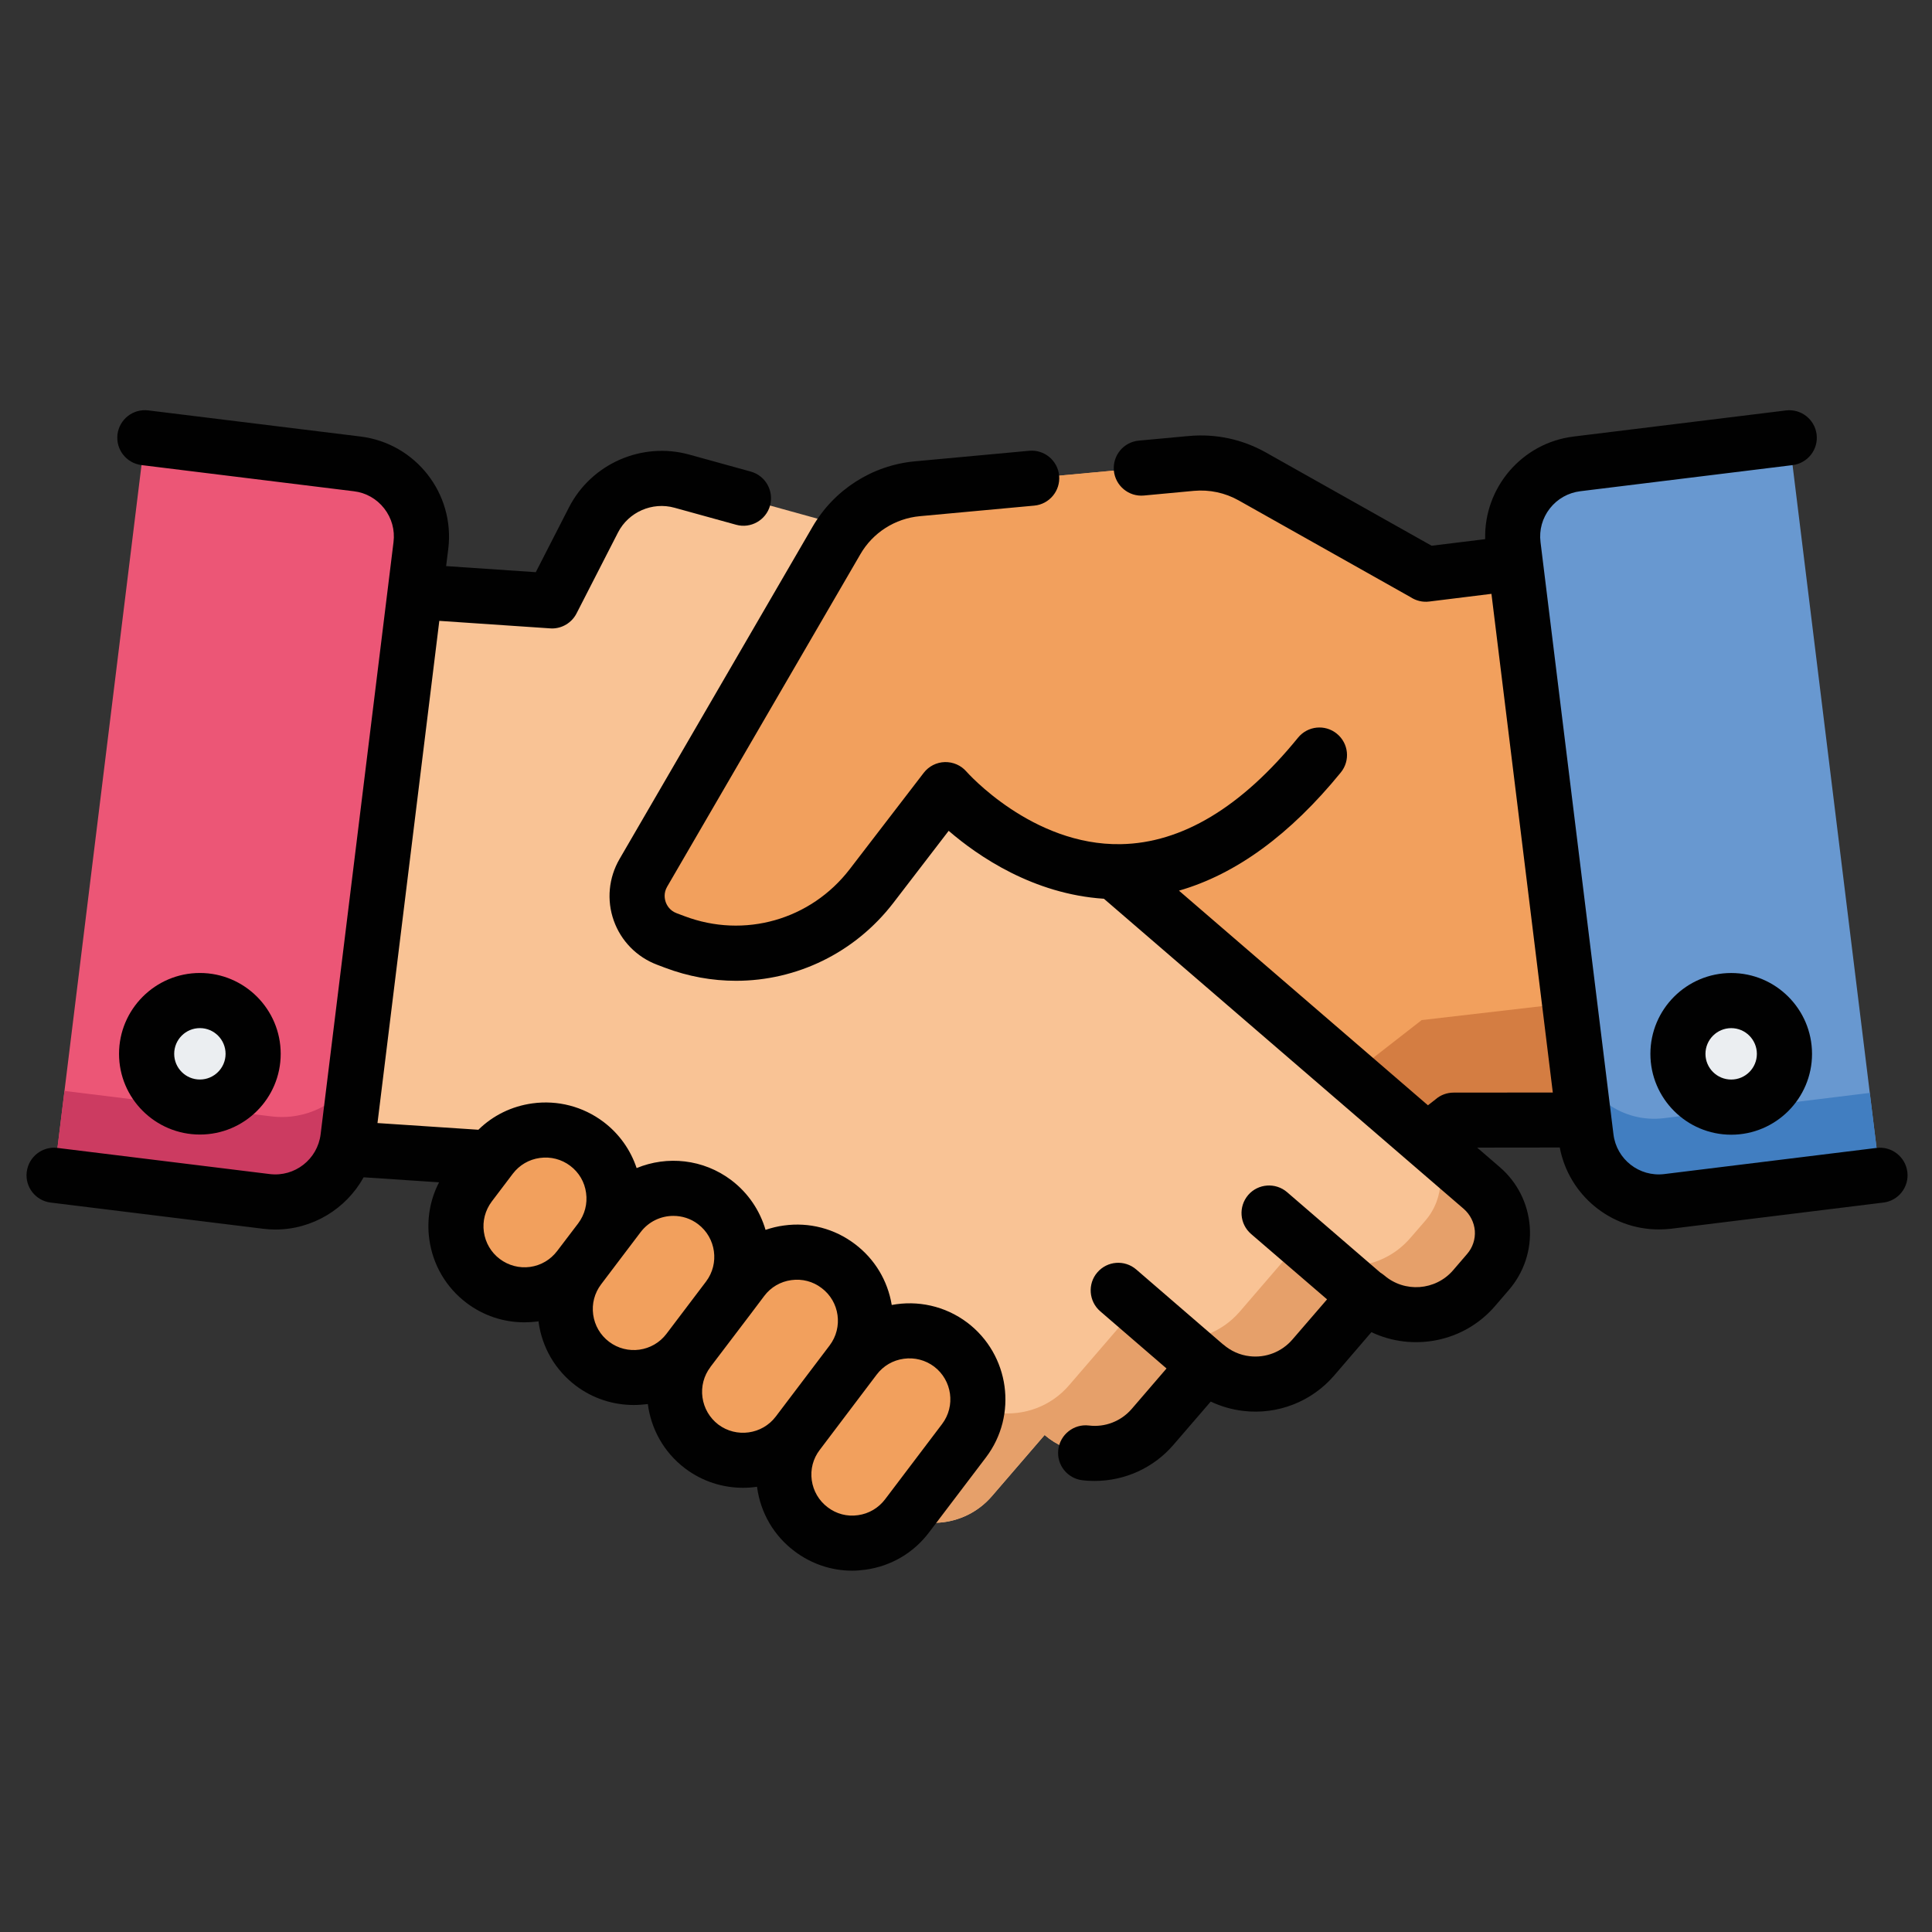 <?xml version="1.0" encoding="utf-8"?>
<!-- Generator: Adobe Illustrator 16.0.0, SVG Export Plug-In . SVG Version: 6.00 Build 0)  -->
<!DOCTYPE svg PUBLIC "-//W3C//DTD SVG 1.1//EN" "http://www.w3.org/Graphics/SVG/1.1/DTD/svg11.dtd">
<svg version="1.1" id="Layer_1" xmlns="http://www.w3.org/2000/svg" xmlns:xlink="http://www.w3.org/1999/xlink" x="0px" y="0px"
	 width="62px" height="62px" viewBox="0 0 62 62" enable-background="new 0 0 62 62" xml:space="preserve">
<rect x="0" y="0" width="62" height="62" fill="#333333" stroke="none"/>
<path fill="#F2A05D" d="M50.163,30.529l-1.534-12.456l-2.873,0.354v-0.003l-5.568-3.133c-0.596-0.334-1.276-0.48-1.956-0.417
	l-8.796,0.812c-1.081,0.1-2.047,0.717-2.593,1.656l-6.199,10.671c-0.458,0.79-0.098,1.799,0.754,2.121l0.254,0.096
	c0.486,0.185,0.989,0.291,1.489,0.333l-0.785,0.683l-1.572,1.369l-4.47,3.814c-0.794,0.69-0.877,1.899-0.184,2.695l0.452,0.521
	c0.891,1.019,2.44,1.123,3.462,0.233l1.709,1.959c0.554,0.641,1.368,0.922,2.151,0.824c0.47-0.057,0.928-0.253,1.312-0.588
	l1.706,1.96c0.557,0.641,1.37,0.921,2.152,0.823c0.47-0.057,0.929-0.249,1.312-0.586l0.927,0.804c0.89,1.02,2.441,1.127,3.463,0.237
	l1.263-1.102l10.599-8.251l0.01-0.014l4.183-0.003L50.163,30.529z"/>
<path fill="#D47D42" d="M45.62,32.736l-0.012,0.011l-10.597,8.258l-1.261,1.098c-1.023,0.89-2.575,0.786-3.465-0.24l-0.927-0.798
	c-0.383,0.331-0.842,0.526-1.313,0.583c-0.782,0.098-1.595-0.183-2.151-0.823l-1.707-1.96c-0.383,0.335-0.842,0.53-1.312,0.588
	c-0.781,0.098-1.596-0.187-2.15-0.824l-1.71-1.959c-0.875,0.764-2.135,0.791-3.038,0.146c-0.464,0.7-0.427,1.646,0.149,2.31
	l0.455,0.518c0.89,1.021,2.439,1.126,3.462,0.236l1.709,1.959c0.554,0.641,1.368,0.922,2.151,0.824
	c0.469-0.057,0.927-0.25,1.309-0.588l1.708,1.96c0.558,0.641,1.371,0.921,2.152,0.823c0.47-0.057,0.929-0.249,1.312-0.583
	l0.928,0.801c0.89,1.023,2.44,1.127,3.464,0.237l1.261-1.102l10.599-8.251l0.011-0.014l4.182-0.003l-0.463-3.757L45.62,32.736z"/>
<path fill="#F9C395" d="M47.55,38.127l-5.678-4.897l-1.578-1.36l-1.133-0.972l-4.856-4.189l0.56-4.778
	c0.192-1.615-0.827-3.126-2.394-3.559L21.881,15.44c-1.122-0.311-2.306,0.21-2.836,1.245l-1.331,2.6l-5.717-0.39L10.533,31.36
	l-0.636,5.419l5.564,0.369l0.012,0.009L27.098,47.18l1.267,1.092c1.027,0.887,2.578,0.77,3.464-0.257l1.694-1.965
	c0.386,0.331,0.847,0.521,1.316,0.574c0.78,0.095,1.593-0.192,2.146-0.833l1.696-1.97c0.384,0.331,0.845,0.523,1.314,0.581
	c0.781,0.092,1.596-0.195,2.146-0.836l1.697-1.97c1.026,0.884,2.576,0.771,3.46-0.255l0.45-0.523
	C48.438,40.02,48.35,38.814,47.55,38.127"/>
<path fill="#E6A06A" d="M47.55,38.127l-1.729-1.493c0.562,0.745,0.551,1.808-0.084,2.543l-0.479,0.553
	c-0.938,1.089-2.581,1.211-3.673,0.271l-1.801,2.093c-0.588,0.679-1.449,0.984-2.279,0.886c-0.498-0.06-0.987-0.261-1.396-0.615
	l-1.801,2.09c-0.587,0.682-1.449,0.984-2.28,0.887c-0.5-0.058-0.987-0.262-1.394-0.612l-1.8,2.089
	c-0.339,0.391-0.772,0.659-1.236,0.795l0.767,0.66c1.027,0.887,2.578,0.77,3.464-0.257l1.694-1.965
	c0.386,0.331,0.847,0.521,1.316,0.577c0.78,0.092,1.593-0.195,2.146-0.836l1.696-1.97c0.384,0.335,0.845,0.523,1.314,0.581
	c0.781,0.092,1.596-0.195,2.146-0.836l1.697-1.97c1.026,0.884,2.576,0.771,3.46-0.255l0.45-0.523
	C48.438,40.02,48.35,38.814,47.55,38.127"/>
<path fill="#F2A05D" d="M15.751,37.136l-0.674,0.89c-0.733,0.969-0.542,2.348,0.427,3.08c0.968,0.734,2.348,0.542,3.082-0.423
	l0.674-0.89c0.733-0.97,0.542-2.349-0.425-3.083C17.865,35.978,16.485,36.167,15.751,37.136"/>
<path fill="#F2A05D" d="M19.854,39.007l-1.269,1.676c-0.734,0.965-0.543,2.348,0.425,3.079c0.97,0.735,2.35,0.543,3.083-0.426
	l1.269-1.672c0.733-0.97,0.542-2.348-0.424-3.084C21.967,37.849,20.587,38.038,19.854,39.007"/>
<path fill="#F2A05D" d="M23.822,41.055l-1.729,2.281c-0.734,0.969-0.543,2.351,0.425,3.082c0.969,0.736,2.349,0.544,3.082-0.426
	l1.729-2.281c0.733-0.969,0.542-2.348-0.425-3.082C25.935,39.896,24.555,40.086,23.822,41.055"/>
<path fill="#F2A05D" d="M27.429,43.579l-1.829,2.413c-0.733,0.97-0.542,2.348,0.425,3.084c0.969,0.734,2.349,0.542,3.082-0.427
	l1.829-2.413c0.733-0.97,0.542-2.348-0.424-3.084C29.542,42.421,28.163,42.61,27.429,43.579"/>
<path fill="#F2A05D" d="M45.756,18.425l-5.568-3.137c-0.596-0.333-1.276-0.48-1.956-0.417l-8.796,0.813
	c-1.081,0.102-2.047,0.718-2.593,1.657l-6.199,10.669c-0.458,0.79-0.098,1.799,0.754,2.121l0.254,0.096
	c2.271,0.858,4.839,0.128,6.318-1.798l2.375-3.091c0,0,5.708,6.611,11.995-1.11"/>
<path fill="#6898D0" d="M57.417,14.048l2.912,23.667l-6.812,0.84c-1.288,0.157-2.46-0.757-2.62-2.045l-2.339-19.005
	c-0.158-1.288,0.758-2.461,2.045-2.619L57.417,14.048z"/>
<path fill="#417EC1" d="M53.403,35.883c-1.324,0.165-2.538-0.71-2.826-1.984l0.322,2.612c0.158,1.288,1.328,2.202,2.616,2.045
	l6.815-0.84l-0.327-2.644L53.403,35.883z"/>
<path fill="#EC5676" d="M4.649,14.048L1.736,37.716l6.813,0.84c1.288,0.157,2.459-0.757,2.619-2.045l2.339-19.005
	c0.158-1.288-0.757-2.461-2.045-2.619L4.649,14.048z"/>
<path fill="#CC3B61" d="M8.708,35.826l-6.639-0.817l-0.333,2.707l6.813,0.84c1.288,0.157,2.459-0.757,2.619-2.045l0.247-2.007
	C10.871,35.413,9.827,35.962,8.708,35.826"/>
<path fill="#EBEEF1" d="M55.557,32.109c0.944,0,1.707,0.767,1.707,1.71s-0.763,1.707-1.707,1.707c-0.943,0-1.71-0.764-1.71-1.707
	S54.613,32.109,55.557,32.109"/>
<path fill="#EBEEF1" d="M6.414,32.109c0.944,0,1.709,0.767,1.709,1.71s-0.766,1.707-1.709,1.707c-0.943,0-1.708-0.764-1.708-1.707
	S5.471,32.109,6.414,32.109"/>
<path fill="#010101" d="M31.044,42.446c-0.719-0.543-1.602-0.723-2.427-0.568c-0.13-0.782-0.545-1.474-1.179-1.953
	c-0.657-0.499-1.468-0.71-2.283-0.597c-0.204,0.026-0.399,0.076-0.588,0.14c-0.179-0.612-0.549-1.178-1.097-1.594
	c-0.902-0.682-2.062-0.793-3.04-0.389c-0.195-0.586-0.56-1.101-1.063-1.482c-0.658-0.495-1.469-0.706-2.285-0.594
	c-0.661,0.092-1.261,0.385-1.73,0.846l-3.238-0.215l1.984-16.116l3.556,0.241c0.019,0.002,0.038,0.003,0.06,0.003
	c0.33,0,0.635-0.185,0.787-0.481l1.332-2.6c0.337-0.656,1.1-0.991,1.813-0.793l1.977,0.546c0.47,0.131,0.958-0.147,1.089-0.616
	c0.128-0.473-0.147-0.958-0.617-1.09l-1.977-0.546c-1.518-0.419-3.14,0.292-3.858,1.693l-1.066,2.081l-2.877-0.195l0.069-0.554
	c0.216-1.769-1.045-3.385-2.814-3.604L4.758,13.17c-0.487-0.059-0.928,0.285-0.988,0.771c-0.058,0.484,0.287,0.924,0.771,0.984
	l6.813,0.84c0.387,0.045,0.735,0.243,0.976,0.552c0.24,0.308,0.347,0.691,0.298,1.081L10.289,36.4
	c-0.099,0.805-0.832,1.376-1.633,1.277l-6.813-0.839c-0.484-0.06-0.925,0.284-0.985,0.771c-0.06,0.482,0.284,0.924,0.77,0.983
	l6.813,0.84c0.134,0.017,0.266,0.025,0.397,0.025c1.196,0,2.273-0.666,2.831-1.676l2.421,0.161c-0.29,0.559-0.401,1.192-0.313,1.831
	c0.113,0.816,0.536,1.539,1.193,2.038c0.542,0.409,1.187,0.624,1.856,0.624c0.141,0,0.285-0.009,0.429-0.028
	c0.008-0.004,0.018-0.004,0.028-0.007c0,0.014,0.001,0.02,0.001,0.029c0.113,0.816,0.537,1.54,1.193,2.038
	c0.557,0.42,1.21,0.621,1.859,0.621c0.152,0,0.304-0.012,0.454-0.03c0.102,0.791,0.508,1.545,1.195,2.065
	c0.556,0.42,1.21,0.622,1.858,0.622c0.151,0,0.304-0.01,0.452-0.034c0.002,0.009,0.003,0.021,0.003,0.031
	c0.114,0.814,0.537,1.539,1.194,2.035c0.541,0.41,1.187,0.628,1.856,0.628c0.142,0,0.284-0.013,0.428-0.032
	c0.815-0.113,1.539-0.536,2.035-1.192l1.831-2.413C32.668,45.412,32.399,43.475,31.044,42.446 M17.011,40.657
	c-0.347,0.047-0.694-0.045-0.974-0.256c-0.28-0.212-0.46-0.521-0.509-0.868c-0.049-0.347,0.042-0.693,0.253-0.975l0.674-0.89
	c0.214-0.281,0.522-0.461,0.87-0.508c0.349-0.048,0.694,0.041,0.974,0.252c0.281,0.212,0.463,0.521,0.509,0.871
	c0.049,0.347-0.042,0.694-0.253,0.976l-0.674,0.886C17.667,40.427,17.359,40.609,17.011,40.657 M19.545,43.058
	c-0.279-0.211-0.461-0.521-0.509-0.87c-0.048-0.348,0.042-0.691,0.254-0.972l0.674-0.891l0.595-0.785
	c0.259-0.341,0.651-0.521,1.05-0.521c0.277,0,0.556,0.085,0.792,0.265c0.578,0.438,0.693,1.266,0.256,1.843l-1.269,1.676
	C20.95,43.383,20.123,43.496,19.545,43.058 M23.052,45.716c-0.279-0.215-0.46-0.521-0.509-0.872
	c-0.048-0.347,0.043-0.694,0.254-0.972v-0.003l1.27-1.672l0.459-0.609c0.211-0.281,0.521-0.461,0.868-0.508
	c0.349-0.048,0.695,0.041,0.974,0.256c0.579,0.435,0.693,1.262,0.256,1.84l-1.729,2.283C24.458,46.036,23.631,46.15,23.052,45.716
	 M30.232,45.699l-1.83,2.417c-0.211,0.277-0.52,0.461-0.869,0.508c-0.349,0.051-0.695-0.041-0.974-0.255
	c-0.28-0.212-0.46-0.521-0.509-0.868c-0.048-0.347,0.042-0.693,0.256-0.972l1.728-2.285l0,0l0.1-0.132
	c0.212-0.28,0.521-0.461,0.87-0.508c0.347-0.048,0.693,0.041,0.974,0.252C30.555,44.295,30.67,45.122,30.232,45.699"/>
<path fill="#010101" d="M61.209,37.609c-0.061-0.486-0.503-0.83-0.985-0.771l-6.814,0.839c-0.803,0.099-1.534-0.473-1.632-1.274
	l-0.07-0.567l-0.016-0.133l-2.255-18.305c-0.049-0.39,0.059-0.773,0.299-1.081c0.242-0.309,0.589-0.504,0.977-0.553l6.813-0.838
	c0.484-0.06,0.831-0.5,0.771-0.986c-0.06-0.484-0.502-0.829-0.986-0.768l-6.813,0.837c-1.665,0.205-2.881,1.649-2.837,3.293
	l-1.719,0.211l-5.319-2.993c-0.755-0.424-1.608-0.607-2.469-0.528c-0.004,0-0.004,0-0.007,0l-1.603,0.148
	c-0.485,0.045-0.843,0.475-0.799,0.964c0.048,0.484,0.477,0.843,0.962,0.798l1.606-0.15c0.502-0.045,1.001,0.061,1.44,0.308
	l5.517,3.105c0.172,0.113,0.383,0.166,0.594,0.139l1.998-0.247l1.464,11.892l0.505,4.111l-3.184,0.003
	c-0.211,0-0.417,0.075-0.577,0.215l-0.246,0.192l-7.99-6.888c1.826-0.525,3.566-1.795,5.193-3.792
	c0.31-0.381,0.253-0.936-0.127-1.245c-0.377-0.309-0.936-0.252-1.245,0.128c-1.817,2.234-3.731,3.383-5.684,3.417
	c-2.847,0.054-4.938-2.307-4.957-2.329c-0.173-0.2-0.428-0.311-0.693-0.305c-0.267,0.007-0.515,0.134-0.677,0.344l-2.375,3.092
	c-1.252,1.628-3.382,2.236-5.305,1.508l-0.253-0.095c-0.223-0.085-0.313-0.259-0.347-0.355c-0.034-0.096-0.074-0.289,0.045-0.494
	l6.201-10.67c0.4-0.693,1.114-1.148,1.909-1.221l3.671-0.339c0.486-0.044,0.843-0.477,0.799-0.962
	c-0.046-0.486-0.476-0.843-0.963-0.798l-3.67,0.339c-1.363,0.126-2.587,0.909-3.276,2.092l-6.199,10.671
	c-0.349,0.602-0.417,1.319-0.185,1.974c0.233,0.656,0.74,1.172,1.39,1.417l0.253,0.096c0.748,0.283,1.518,0.42,2.28,0.42
	c1.94,0,3.811-0.889,5.053-2.505l1.772-2.308c0.95,0.82,2.721,2.032,4.982,2.18l11.549,9.954c0.204,0.18,0.331,0.429,0.354,0.7
	c0.019,0.273-0.069,0.539-0.247,0.744l-0.45,0.524c-0.565,0.655-1.559,0.729-2.215,0.16c-0.037-0.031-0.076-0.056-0.117-0.082
	l-2.996-2.584c-0.371-0.318-0.93-0.277-1.248,0.091c-0.318,0.373-0.278,0.929,0.093,1.251l2.438,2.098l-1.114,1.291
	c-0.34,0.394-0.854,0.596-1.372,0.533c-0.309-0.035-0.599-0.164-0.841-0.373c-0.003-0.003-0.008-0.006-0.015-0.009l-2.782-2.401
	c-0.371-0.319-0.929-0.278-1.249,0.095c-0.317,0.366-0.275,0.928,0.093,1.246l2.128,1.836l-1.117,1.298
	c-0.341,0.394-0.854,0.597-1.376,0.532c-0.482-0.057-0.923,0.29-0.981,0.777c-0.057,0.485,0.291,0.924,0.776,0.98
	c0.13,0.017,0.262,0.022,0.392,0.022c0.965,0,1.891-0.417,2.528-1.158l1.197-1.389c0.326,0.155,0.676,0.256,1.042,0.3
	c1.102,0.13,2.192-0.293,2.919-1.136l1.195-1.391c1.325,0.627,2.96,0.328,3.964-0.834l0.45-0.523
	c0.485-0.564,0.724-1.287,0.668-2.029c-0.055-0.744-0.397-1.423-0.96-1.909l-0.728-0.628l2.651-0.003
	c0.29,1.53,1.635,2.629,3.175,2.629c0.132,0,0.265-0.006,0.397-0.022l6.813-0.84C60.925,38.533,61.269,38.092,61.209,37.609"/>
<path fill="#010101" d="M55.557,31.225c-1.431,0-2.594,1.162-2.594,2.595c0,1.43,1.163,2.594,2.594,2.594
	c1.43,0,2.593-1.164,2.593-2.594C58.149,32.387,56.986,31.225,55.557,31.225 M55.557,34.644c-0.457,0-0.827-0.37-0.827-0.824
	s0.37-0.826,0.827-0.826c0.455,0,0.823,0.372,0.823,0.826S56.012,34.644,55.557,34.644"/>
<path fill="#010101" d="M9.008,33.819c0-1.43-1.163-2.595-2.593-2.595c-1.431,0-2.595,1.165-2.595,2.595s1.164,2.59,2.595,2.59
	C7.845,36.409,9.008,35.249,9.008,33.819 M5.59,33.819c0-0.457,0.37-0.826,0.825-0.826c0.454,0,0.824,0.369,0.824,0.826
	c0,0.454-0.37,0.824-0.824,0.824C5.96,34.644,5.59,34.273,5.59,33.819"/>
</svg>
